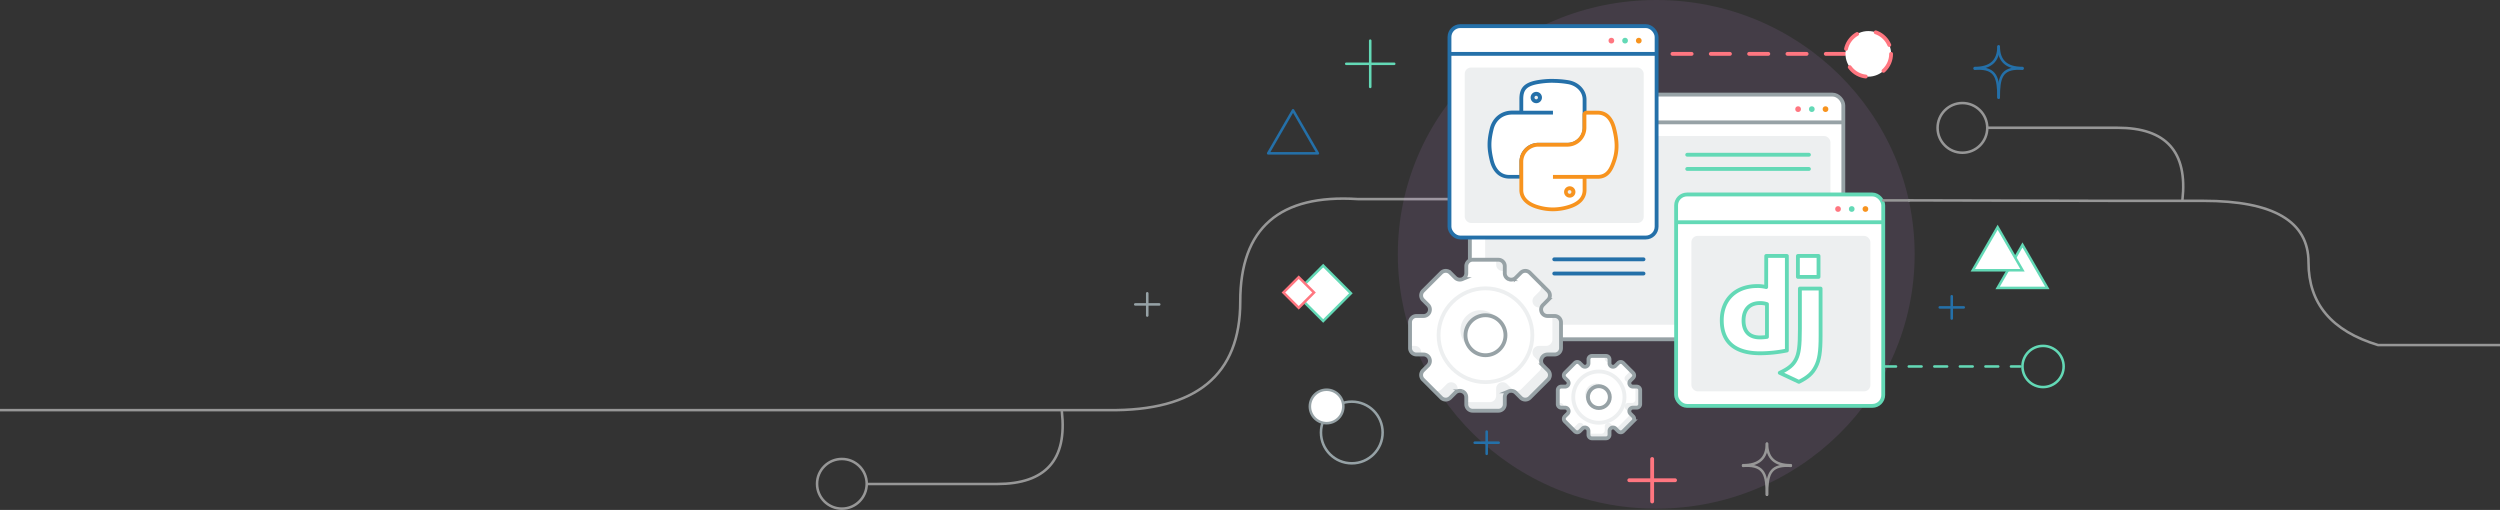 <svg id="Layer_1" data-name="Layer 1" xmlns="http://www.w3.org/2000/svg" viewBox="0 0 1956.65 399.1"><rect x="0" y="0" width="1956.65" height="399.1" fill="#333333" stroke="none"/><defs><style>.cls-1,.cls-11,.cls-14,.cls-19,.cls-2,.cls-20,.cls-23,.cls-24,.cls-26,.cls-4,.cls-5,.cls-6,.cls-9{fill:none;}.cls-1,.cls-2{stroke:#979797;}.cls-1,.cls-11,.cls-12,.cls-22,.cls-23,.cls-26,.cls-27,.cls-4,.cls-5,.cls-6,.cls-7,.cls-8{stroke-linecap:round;}.cls-1,.cls-22,.cls-4,.cls-5,.cls-6,.cls-7,.cls-8{stroke-linejoin:round;}.cls-1,.cls-10,.cls-11,.cls-12,.cls-2,.cls-26,.cls-27,.cls-4,.cls-5,.cls-6,.cls-9{stroke-width:2px;}.cls-3{fill:#e597ff;fill-opacity:0.1;}.cls-11,.cls-12,.cls-20,.cls-22,.cls-26,.cls-4{stroke:#63d9b6;}.cls-19,.cls-23,.cls-5{stroke:#2470a9;}.cls-10,.cls-6,.cls-9{stroke:#96a2a6;}.cls-10,.cls-12,.cls-13,.cls-22,.cls-25,.cls-27,.cls-7,.cls-8{fill:#fff;}.cls-27,.cls-7,.cls-8{stroke:#ff7680;}.cls-14,.cls-19,.cls-20,.cls-22,.cls-23,.cls-24,.cls-25,.cls-7,.cls-8{stroke-width:3px;}.cls-7{stroke-dasharray:15;}.cls-11{stroke-dasharray:10;}.cls-14,.cls-25{stroke:#97a2a6;}.cls-14,.cls-19,.cls-20,.cls-23,.cls-24,.cls-25{stroke-miterlimit:10;}.cls-15{fill:#ff7680;}.cls-16{fill:#63d9b6;}.cls-17{fill:#f7931e;}.cls-18{fill:#edeff0;}.cls-21{fill:#2470a9;}.cls-24{stroke:#edeff0;}</style></defs><title>8</title><path id="Shape" class="cls-1" d="M-20,321H867.58q103.13,1.16,103.12-85t92-80.18h160.41m271,1,161.64.37h68.94q82.1,0,82.09,48.22t54.47,64.66h101.93"/><path id="Path-6" class="cls-1" d="M831.08,322.15q6.33,56.64-50.68,56.65H678.88"/><circle id="Oval-2" class="cls-2" cx="658.91" cy="378.66" r="19.44"/><path id="Path-6-2" data-name="Path-6" class="cls-1" d="M1555.88,100h101.53q57,0,50.68,56.65"/><circle id="Oval-2-2" data-name="Oval-2" class="cls-2" cx="1535.91" cy="100.09" r="19.44"/><ellipse id="Oval" class="cls-3" cx="1296.27" cy="199.05" rx="202.25" ry="199.05"/><g id="Icon-_-Plus-green" data-name="Icon-/-Plus-green"><line id="Line" class="cls-4" x1="1072.42" y1="31.83" x2="1072.42" y2="68.02"/><line id="Line-Copy" class="cls-4" x1="1053.65" y1="49.93" x2="1091.19" y2="49.93"/></g><g id="Icon-_-Plus-grey" data-name="Icon-/-Plus-grey"><line id="Line-2" data-name="Line" class="cls-5" x1="1527.55" y1="231.87" x2="1527.55" y2="249.3"/><line id="Line-Copy-2" data-name="Line-Copy" class="cls-5" x1="1518.17" y1="240.58" x2="1536.93" y2="240.58"/></g><g id="Icon-_-Plus-grey-2" data-name="Icon-/-Plus-grey"><line id="Line-3" data-name="Line" class="cls-6" x1="897.9" y1="229.55" x2="897.9" y2="246.97"/><line id="Line-Copy-3" data-name="Line-Copy" class="cls-6" x1="888.52" y1="238.26" x2="907.28" y2="238.26"/></g><g id="Icon-_-Star-green-" data-name="Icon-/-Star-green-"><path id="Path-7" class="cls-5" d="M1545.54,53.26q18.62.09,18.61-16.87"/><path id="Path-7-2" data-name="Path-7" class="cls-5" d="M1582.91,53.26q-18.6.09-18.6-16.87"/><path id="Path-7-Copy-2" class="cls-5" d="M1582.91,53.76c-.87-.07-1.52-.11-1.94-.12-14.66-.41-16.66,7.27-16.66,22.74"/><path id="Path-7-Copy-3" class="cls-5" d="M1545.54,53.76c.87-.07,1.52-.11,1.94-.12,14.66-.41,16.67,7.27,16.67,22.74"/></g><g id="Icon-_-Star-green--2" data-name="Icon-/-Star-green-"><path id="Path-7-3" data-name="Path-7" class="cls-1" d="M1364.24,364.12q18.6.09,18.61-16.87"/><path id="Path-7-4" data-name="Path-7" class="cls-1" d="M1401.61,364.12q-18.6.09-18.61-16.87"/><path id="Path-7-Copy-2-2" data-name="Path-7-Copy-2" class="cls-1" d="M1401.61,364.62c-.87-.07-1.52-.11-1.94-.13-14.66-.4-16.67,7.28-16.67,22.75"/><path id="Path-7-Copy-3-2" data-name="Path-7-Copy-3" class="cls-1" d="M1364.24,364.62c.87-.07,1.52-.11,1.94-.13,14.66-.4,16.67,7.28,16.67,22.75"/></g><g id="Icon-_-Line-grey" data-name="Icon-/-Line-grey"><line id="Line-4" data-name="Line" class="cls-7" x1="1248.97" y1="42.16" x2="1446.2" y2="42.16"/></g><g id="Icon-_-Plus-blue" data-name="Icon-/-Plus-blue"><line id="Line-5" data-name="Line" class="cls-5" x1="1163.57" y1="337.78" x2="1163.57" y2="355.2"/><line id="Line-Copy-4" data-name="Line-Copy" class="cls-5" x1="1154.18" y1="346.49" x2="1172.95" y2="346.49"/></g><g id="Icon-_-Plus-blue-2" data-name="Icon-/-Plus-blue"><line id="Line-6" data-name="Line" class="cls-8" x1="1293.08" y1="359.23" x2="1293.08" y2="392.49"/><line id="Line-Copy-5" data-name="Line-Copy" class="cls-8" x1="1275.17" y1="375.86" x2="1311" y2="375.86"/></g><g id="Icon-_-Circle-grey" data-name="Icon-/-Circle-grey"><circle id="Oval-9" class="cls-9" cx="1058" cy="338.49" r="24.13"/></g><g id="Icon-_-Circle-grey-2" data-name="Icon-/-Circle-grey"><circle id="Oval-9-2" data-name="Oval-9" class="cls-10" cx="1038.28" cy="318.12" r="13.1"/></g><g id="Icon-_-Line-green" data-name="Icon-/-Line-green"><line id="Line-7" data-name="Line" class="cls-11" x1="1473.93" y1="286.83" x2="1581.17" y2="286.83"/></g><polygon class="cls-12" points="1582.91 191.69 1563.48 225.35 1602.35 225.35 1582.91 191.69"/><polygon class="cls-12" points="1563.48 177.85 1544.04 211.52 1582.91 211.52 1563.48 177.85"/><polygon class="cls-5" points="1012.01 86.34 992.57 120 1031.44 120 1012.01 86.34"/><rect class="cls-13" x="1150.41" y="74.04" width="292.28" height="191.5" rx="8.52"/><rect class="cls-14" x="1150.41" y="74.04" width="292.28" height="191.5" rx="8.52"/><line class="cls-14" x1="1442.69" y1="95.77" x2="1150.41" y2="95.77"/><circle class="cls-15" cx="1407.3" cy="85.42" r="2.24"/><circle class="cls-16" cx="1418.03" cy="85.42" r="2.24"/><circle class="cls-17" cx="1428.75" cy="85.42" r="2.24"/><rect class="cls-18" x="1162.36" y="106.46" width="270.25" height="147.69" rx="4.9"/><rect class="cls-13" x="1134.45" y="20.44" width="162.1" height="165.46" rx="8.52"/><rect class="cls-19" x="1134.45" y="20.44" width="162.1" height="165.46" rx="8.52"/><line class="cls-19" x1="1296.55" y1="42.16" x2="1134.45" y2="42.16"/><circle class="cls-15" cx="1261.16" cy="31.81" r="2.24"/><circle class="cls-16" cx="1271.88" cy="31.81" r="2.24"/><circle class="cls-17" cx="1282.61" cy="31.81" r="2.24"/><rect class="cls-18" x="1146.4" y="52.86" width="140.07" height="121.66" rx="4.9"/><rect class="cls-13" x="1311.83" y="152.21" width="162.1" height="165.46" rx="8.52"/><rect class="cls-20" x="1311.83" y="152.21" width="162.1" height="165.46" rx="8.52"/><line class="cls-20" x1="1473.93" y1="173.93" x2="1311.83" y2="173.93"/><circle class="cls-15" cx="1438.55" cy="163.58" r="2.24"/><circle class="cls-16" cx="1449.27" cy="163.58" r="2.24"/><circle class="cls-17" cx="1459.99" cy="163.58" r="2.24"/><rect class="cls-18" x="1323.79" y="184.62" width="140.07" height="121.66" rx="4.9"/><g id="path1948"><path class="cls-13" d="M1181.27,138.43c-6.91,0-11.82-4.6-13.83-13-2.25-9.33-2.25-15,0-24.35,1.91-8,8-12.95,16-12.95h7.23V77.86c0-7.16,2.11-11.67,12.87-13.58a69.42,69.42,0,0,1,11.38-1h.37a73.62,73.62,0,0,1,12,1c7.47,1.25,12.89,7,12.89,13.58V100a13.24,13.24,0,0,1-13.13,13.32h-23.24a13.34,13.34,0,0,0-13,13v12.13Zm21.07-65a2.93,2.93,0,1,0,2.87,2.94A2.91,2.91,0,0,0,1202.34,73.45Z"/><path class="cls-21" d="M1215.27,64.81a73.19,73.19,0,0,1,11.78,1c6.31,1,11.63,5.79,11.63,12.1V100a11.72,11.72,0,0,1-11.63,11.82H1203.8a14.79,14.79,0,0,0-14.53,14.46v10.63h-8c-6.77,0-10.72-4.91-12.37-11.8-2.23-9.25-2.14-14.79,0-23.65,1.85-7.73,7.77-11.8,14.54-11.8h32v-3h-23.27V77.86c0-6.72,1.79-10.36,11.63-12.1a66.91,66.91,0,0,1,11.12-1h.35m-12.93,16a4.43,4.43,0,1,0-4.37-4.42,4.4,4.4,0,0,0,4.37,4.42m12.93-19h-.36a70.16,70.16,0,0,0-11.63,1c-11.75,2.07-14.11,7.3-14.11,15v8.82h-5.73c-8.55,0-15.41,5.54-17.46,14.1-2.28,9.48-2.28,15.57,0,25,2.15,9,7.72,14.1,15.29,14.1h11V126.3a11.79,11.79,0,0,1,11.53-11.46h23.25A14.74,14.74,0,0,0,1241.68,100V77.86c0-7.36-5.94-13.69-14.14-15.06a75.82,75.82,0,0,0-12.27-1Zm-12.93,16a1.4,1.4,0,0,1-1.37-1.42,1.37,1.37,0,1,1,2.74,0,1.4,1.4,0,0,1-1.37,1.42Z"/></g><g id="path1950"><path class="cls-13" d="M1215.35,163.85a42.2,42.2,0,0,1-12-1.83c-8.2-2.41-12.71-7.12-12.71-13.27V126.6a13.41,13.41,0,0,1,13.14-13.33h23.24c6.94,0,13-6.19,13-13.25V89.68a1.5,1.5,0,0,1,1.5-1.5h8.73c6.65,0,10.93,4.23,13.09,12.94,2.43,9.79,2.42,17.11,0,24.49-2.16,6.48-4.94,12.82-13.06,12.82h-11.27a1.49,1.49,0,0,1,1.13,1.46v8.86c0,6.27-4.39,10.86-12.71,13.27A43.25,43.25,0,0,1,1215.35,163.85Zm13.16-16.55a2.94,2.94,0,1,0,2.87,2.92A2.89,2.89,0,0,0,1228.51,147.3Z"/><path class="cls-17" d="M1250.32,89.68c6.77,0,10,5.07,11.63,11.8,2.33,9.35,2.43,16.36,0,23.65-2.35,7.08-4.87,11.8-11.63,11.8h-34.88v3h23.24v8.86c0,6.72-5.77,10.13-11.63,11.83a41.44,41.44,0,0,1-11.7,1.77,40.31,40.31,0,0,1-11.55-1.77c-6.15-1.81-11.63-5.52-11.63-11.83V126.6a11.87,11.87,0,0,1,11.63-11.83h23.25A14.93,14.93,0,0,0,1241.59,100V89.68h8.73m-21.81,65a4.44,4.44,0,1,0-4.36-4.45,4.42,4.42,0,0,0,4.36,4.45m21.81-68h-8.73a3,3,0,0,0-3,3V100a12,12,0,0,1-11.54,11.75H1203.8a14.93,14.93,0,0,0-14.63,14.83v22.15c0,6.77,5,12.13,13.79,14.71a43.66,43.66,0,0,0,12.39,1.89,44.6,44.6,0,0,0,12.53-1.89c8.9-2.58,13.8-7.8,13.8-14.71v-8.82h8.64c9.12,0,12.25-7.15,14.48-13.85,2.55-7.66,2.57-15.24.06-25.32-2.31-9.34-7.21-14.08-14.54-14.08Zm-21.81,65a1.44,1.44,0,1,1,1.37-1.45,1.41,1.41,0,0,1-1.37,1.45Z"/></g><path class="cls-22" d="M1382.36,200.32h16.14v74a107,107,0,0,1-20.94,2.18c-19.71,0-30-8.83-30-25.74,0-16.3,10.89-26.88,27.76-26.88a26.53,26.53,0,0,1,7,.82Zm.57,37.7a16.25,16.25,0,0,0-5.45-.83c-8.16,0-12.88,5-12.88,13.71,0,8.5,4.51,13.19,12.78,13.19a38,38,0,0,0,5.55-.41Z"/><path class="cls-22" d="M1424.9,225.85v37c0,12.75-1,18.89-3.76,24.18-2.62,5.08-6.07,8.29-13.2,11.83l-15-7.06c7.12-3.31,10.57-6.24,12.77-10.7s3-9.86,3-23.77V225.85Z"/><path class="cls-22" d="M1407.15,200.32h16.14v16.4h-16.14v-16.4Z"/><line class="cls-22" x1="1320.51" y1="121.11" x2="1415.79" y2="121.11"/><line class="cls-22" x1="1320.51" y1="132.23" x2="1415.79" y2="132.23"/><line class="cls-23" x1="1216.44" y1="202.96" x2="1286.32" y2="202.96"/><line class="cls-23" x1="1216.44" y1="214.08" x2="1286.32" y2="214.08"/><path class="cls-13" d="M1221.74,272.44V252.31a5,5,0,0,0-5-5h-5.56a5,5,0,0,1-4.62-3.08l0-.07a5,5,0,0,1,1.08-5.45l3.94-3.94a5,5,0,0,0,0-7.07l-14.24-14.24a5,5,0,0,0-7.07,0l-3.94,3.94a5,5,0,0,1-5.46,1.07l-.06,0a5,5,0,0,1-3.08-4.62v-5.56a5,5,0,0,0-5-5h-20.13a5,5,0,0,0-5,5v5.56a5,5,0,0,1-3.09,4.62l-.06,0a5,5,0,0,1-5.46-1.07l-3.93-3.94a5,5,0,0,0-7.08,0l-14.24,14.24a5,5,0,0,0,0,7.07l3.94,3.94a5,5,0,0,1,1.08,5.45l0,.07a5,5,0,0,1-4.62,3.08h-5.56a5,5,0,0,0-5,5v20.13a5,5,0,0,0,5,5h5.56a5,5,0,0,1,4.62,3.09l0,.06a5,5,0,0,1-1.08,5.46l-3.94,3.93a5,5,0,0,0,0,7.08l14.24,14.23a5,5,0,0,0,7.08,0l3.93-3.93a5,5,0,0,1,5.46-1.08l.06,0a5,5,0,0,1,3.09,4.61v5.57a5,5,0,0,0,5,5h20.13a5,5,0,0,0,5-5v-5.57a5,5,0,0,1,3.08-4.61l.06,0a5,5,0,0,1,5.46,1.08l3.94,3.93a5,5,0,0,0,7.07,0l14.24-14.23a5,5,0,0,0,0-7.08l-3.94-3.93a5,5,0,0,1-1.08-5.46l0-.06a5,5,0,0,1,4.62-3.09h5.56A5,5,0,0,0,1221.74,272.44Z"/><path class="cls-18" d="M1171,207.1a5,5,0,0,0,3.08,4.62l.07,0a5,5,0,0,0,3.57.1v-3.59a5,5,0,0,0-5-5H1171Z"/><path class="cls-18" d="M1112.09,277.44a5,5,0,0,0-.1-3.57l0-.06a5,5,0,0,0-4.61-3.09h-3.86v1.72a5,5,0,0,0,5,5Z"/><path class="cls-18" d="M1204.82,221a5,5,0,0,1,0,7.08l-3.94,3.93a5,5,0,0,0-1.07,5.46l0,.06a5,5,0,0,0,4.62,3.08h2a5,5,0,0,1,1.18-1.88l3.94-3.94a5,5,0,0,0,0-7.07l-14.24-14.24h0Z"/><path class="cls-18" d="M1216.73,247.3H1215v18.42a5,5,0,0,1-5,5h-5.56a5,5,0,0,0-4.62,3.09l0,.06a5,5,0,0,0,1.07,5.46l3.94,3.93a5,5,0,0,1,0,7.08l-14.23,14.24a5,5,0,0,1-7.08,0l-3.94-3.94a5,5,0,0,0-5.45-1.08l-.07,0a5,5,0,0,0-3.08,4.62v5.56a5,5,0,0,1-5,5h-18.41v1.71a5,5,0,0,0,5,5h20.13a5,5,0,0,0,5-5v-5.57a5,5,0,0,1,3.08-4.61l.06,0a5,5,0,0,1,5.46,1.08l3.94,3.93a5,5,0,0,0,7.07,0l14.24-14.23a5,5,0,0,0,0-7.08l-3.94-3.93a5,5,0,0,1-1.08-5.46l0-.06a5,5,0,0,1,4.62-3.09h5.56a5,5,0,0,0,5-5V252.31A5,5,0,0,0,1216.73,247.3Z"/><path class="cls-18" d="M1140.83,304.21a5,5,0,0,0-3.09-4.62l-.06,0a5,5,0,0,0-5.46,1.08l-3.93,3.94a5,5,0,0,1-7.08,0l6.72,6.71a5,5,0,0,0,7.08,0l3.93-3.93a4.94,4.94,0,0,1,1.89-1.18Z"/><path class="cls-14" d="M1221.74,272.44V252.31a5,5,0,0,0-5-5h-5.56a5,5,0,0,1-4.62-3.08l0-.07a5,5,0,0,1,1.08-5.45l3.94-3.94a5,5,0,0,0,0-7.07l-14.24-14.24a5,5,0,0,0-7.07,0l-3.94,3.94a5,5,0,0,1-5.46,1.07l-.06,0a5,5,0,0,1-3.08-4.62v-5.56a5,5,0,0,0-5-5h-20.13a5,5,0,0,0-5,5v5.56a5,5,0,0,1-3.09,4.62l-.06,0a5,5,0,0,1-5.46-1.07l-3.93-3.94a5,5,0,0,0-7.08,0l-14.24,14.24a5,5,0,0,0,0,7.07l3.94,3.94a5,5,0,0,1,1.08,5.45l0,.07a5,5,0,0,1-4.62,3.08h-5.56a5,5,0,0,0-5,5v20.13a5,5,0,0,0,5,5h5.56a5,5,0,0,1,4.62,3.09l0,.06a5,5,0,0,1-1.08,5.46l-3.94,3.93a5,5,0,0,0,0,7.08l14.24,14.23a5,5,0,0,0,7.08,0l3.93-3.93a5,5,0,0,1,5.46-1.08l.06,0a5,5,0,0,1,3.09,4.61v5.57a5,5,0,0,0,5,5h20.13a5,5,0,0,0,5-5v-5.57a5,5,0,0,1,3.08-4.61l.06,0a5,5,0,0,1,5.46,1.08l3.94,3.93a5,5,0,0,0,7.07,0l14.24-14.23a5,5,0,0,0,0-7.08l-3.94-3.93a5,5,0,0,1-1.08-5.46l0-.06a5,5,0,0,1,4.62-3.09h5.56A5,5,0,0,0,1221.74,272.44Z"/><circle class="cls-24" cx="1162.62" cy="262.37" r="36.7"/><circle class="cls-18" cx="1158.68" cy="258.43" r="15.65"/><circle class="cls-25" cx="1162.62" cy="262.37" r="15.65"/><path class="cls-13" d="M1283.7,316.32v-11a2.74,2.74,0,0,0-2.74-2.74h-3a2.72,2.72,0,0,1-2.52-1.68l0,0a2.74,2.74,0,0,1,.59-3l2.15-2.15a2.73,2.73,0,0,0,0-3.87l-7.78-7.78a2.73,2.73,0,0,0-3.87,0l-2.15,2.15a2.74,2.74,0,0,1-3,.59l0,0a2.72,2.72,0,0,1-1.68-2.52v-3a2.74,2.74,0,0,0-2.74-2.74h-11a2.73,2.73,0,0,0-2.73,2.74v3a2.73,2.73,0,0,1-1.69,2.52l0,0a2.76,2.76,0,0,1-3-.59l-2.15-2.15a2.73,2.73,0,0,0-3.87,0l-7.78,7.78a2.73,2.73,0,0,0,0,3.87l2.15,2.15a2.71,2.71,0,0,1,.59,3v0a2.74,2.74,0,0,1-2.53,1.68h-3a2.74,2.74,0,0,0-2.74,2.74v11a2.74,2.74,0,0,0,2.74,2.73h3a2.75,2.75,0,0,1,2.53,1.69v0a2.72,2.72,0,0,1-.59,3l-2.15,2.15a2.73,2.73,0,0,0,0,3.87l7.78,7.78a2.73,2.73,0,0,0,3.87,0l2.15-2.15a2.72,2.72,0,0,1,3-.59h0a2.74,2.74,0,0,1,1.69,2.53v3a2.73,2.73,0,0,0,2.73,2.73h11a2.74,2.74,0,0,0,2.74-2.73v-3a2.73,2.73,0,0,1,1.68-2.53h0a2.71,2.71,0,0,1,3,.59l2.15,2.15a2.73,2.73,0,0,0,3.87,0l7.78-7.78a2.73,2.73,0,0,0,0-3.87l-2.15-2.15a2.76,2.76,0,0,1-.59-3l0,0a2.73,2.73,0,0,1,2.52-1.69h3A2.74,2.74,0,0,0,1283.7,316.32Z"/><path class="cls-18" d="M1255.94,280.6a2.73,2.73,0,0,0,1.69,2.52h0a2.68,2.68,0,0,0,1.95.06v-2a2.74,2.74,0,0,0-2.74-2.74h-.94Z"/><path class="cls-18" d="M1223.76,319.05a2.79,2.79,0,0,0-.06-1.95l0,0a2.71,2.71,0,0,0-2.52-1.69h-2.11v.94a2.74,2.74,0,0,0,2.74,2.73Z"/><path class="cls-18" d="M1274.45,288.18a2.72,2.72,0,0,1,0,3.86l-2.15,2.16a2.73,2.73,0,0,0-.59,3v0a2.75,2.75,0,0,0,2.53,1.69h1.08a2.78,2.78,0,0,1,.64-1l2.15-2.15a2.73,2.73,0,0,0,0-3.87l-7.78-7.78h0Z"/><path class="cls-18" d="M1281,302.57H1280v10.07a2.74,2.74,0,0,1-2.74,2.74h-3a2.73,2.73,0,0,0-2.53,1.69v0a2.73,2.73,0,0,0,.59,3l2.15,2.15a2.73,2.73,0,0,1,0,3.87l-7.78,7.79a2.75,2.75,0,0,1-3.87,0l-2.15-2.16a2.73,2.73,0,0,0-3-.58h0a2.73,2.73,0,0,0-1.69,2.52v3.05a2.73,2.73,0,0,1-2.73,2.73h-10.07v.94a2.73,2.73,0,0,0,2.73,2.73h11a2.74,2.74,0,0,0,2.74-2.73v-3a2.73,2.73,0,0,1,1.68-2.53h0a2.71,2.71,0,0,1,3,.59l2.15,2.15a2.73,2.73,0,0,0,3.87,0l7.78-7.78a2.73,2.73,0,0,0,0-3.87l-2.15-2.15a2.76,2.76,0,0,1-.59-3l0,0a2.73,2.73,0,0,1,2.52-1.69h3a2.74,2.74,0,0,0,2.74-2.73v-11A2.74,2.74,0,0,0,1281,302.57Z"/><path class="cls-18" d="M1239.47,333.68a2.73,2.73,0,0,0-1.69-2.52h0a2.72,2.72,0,0,0-3,.58l-2.15,2.16a2.75,2.75,0,0,1-3.87,0l3.67,3.67a2.73,2.73,0,0,0,3.87,0l2.15-2.15a2.65,2.65,0,0,1,1-.65Z"/><path class="cls-14" d="M1283.7,316.32v-11a2.74,2.74,0,0,0-2.74-2.74h-3a2.72,2.72,0,0,1-2.52-1.68l0,0a2.74,2.74,0,0,1,.59-3l2.15-2.15a2.73,2.73,0,0,0,0-3.87l-7.78-7.78a2.73,2.73,0,0,0-3.87,0l-2.15,2.15a2.74,2.74,0,0,1-3,.59l0,0a2.72,2.72,0,0,1-1.68-2.52v-3a2.74,2.74,0,0,0-2.74-2.74h-11a2.73,2.73,0,0,0-2.73,2.74v3a2.73,2.73,0,0,1-1.69,2.52l0,0a2.76,2.76,0,0,1-3-.59l-2.15-2.15a2.73,2.73,0,0,0-3.87,0l-7.78,7.78a2.73,2.73,0,0,0,0,3.87l2.15,2.15a2.71,2.71,0,0,1,.59,3v0a2.74,2.74,0,0,1-2.53,1.68h-3a2.74,2.74,0,0,0-2.74,2.74v11a2.74,2.74,0,0,0,2.74,2.73h3a2.75,2.75,0,0,1,2.53,1.69v0a2.72,2.72,0,0,1-.59,3l-2.15,2.15a2.73,2.73,0,0,0,0,3.87l7.78,7.78a2.73,2.73,0,0,0,3.87,0l2.15-2.15a2.72,2.72,0,0,1,3-.59h0a2.74,2.74,0,0,1,1.69,2.53v3a2.73,2.73,0,0,0,2.73,2.73h11a2.74,2.74,0,0,0,2.74-2.73v-3a2.73,2.73,0,0,1,1.68-2.53h0a2.71,2.71,0,0,1,3,.59l2.15,2.15a2.73,2.73,0,0,0,3.87,0l7.78-7.78a2.73,2.73,0,0,0,0-3.87l-2.15-2.15a2.76,2.76,0,0,1-.59-3l0,0a2.73,2.73,0,0,1,2.52-1.69h3A2.74,2.74,0,0,0,1283.7,316.32Z"/><circle class="cls-24" cx="1251.38" cy="310.81" r="20.06"/><circle class="cls-18" cx="1249.22" cy="308.66" r="8.56"/><circle class="cls-25" cx="1251.38" cy="310.81" r="8.56"/><circle class="cls-7" cx="1462.23" cy="42.16" r="17.85"/><circle class="cls-26" cx="1599.02" cy="286.83" r="16.11"/><rect class="cls-12" x="1020.27" y="214.22" width="30.67" height="30.67" transform="translate(141 799.51) rotate(-45)"/><rect class="cls-27" x="1007.98" y="220.47" width="16.94" height="16.94" transform="translate(135.83 785.79) rotate(-45)"/><line class="cls-1" x1="1494.14" y1="156.84" x2="1473.93" y2="156.84"/></svg>
